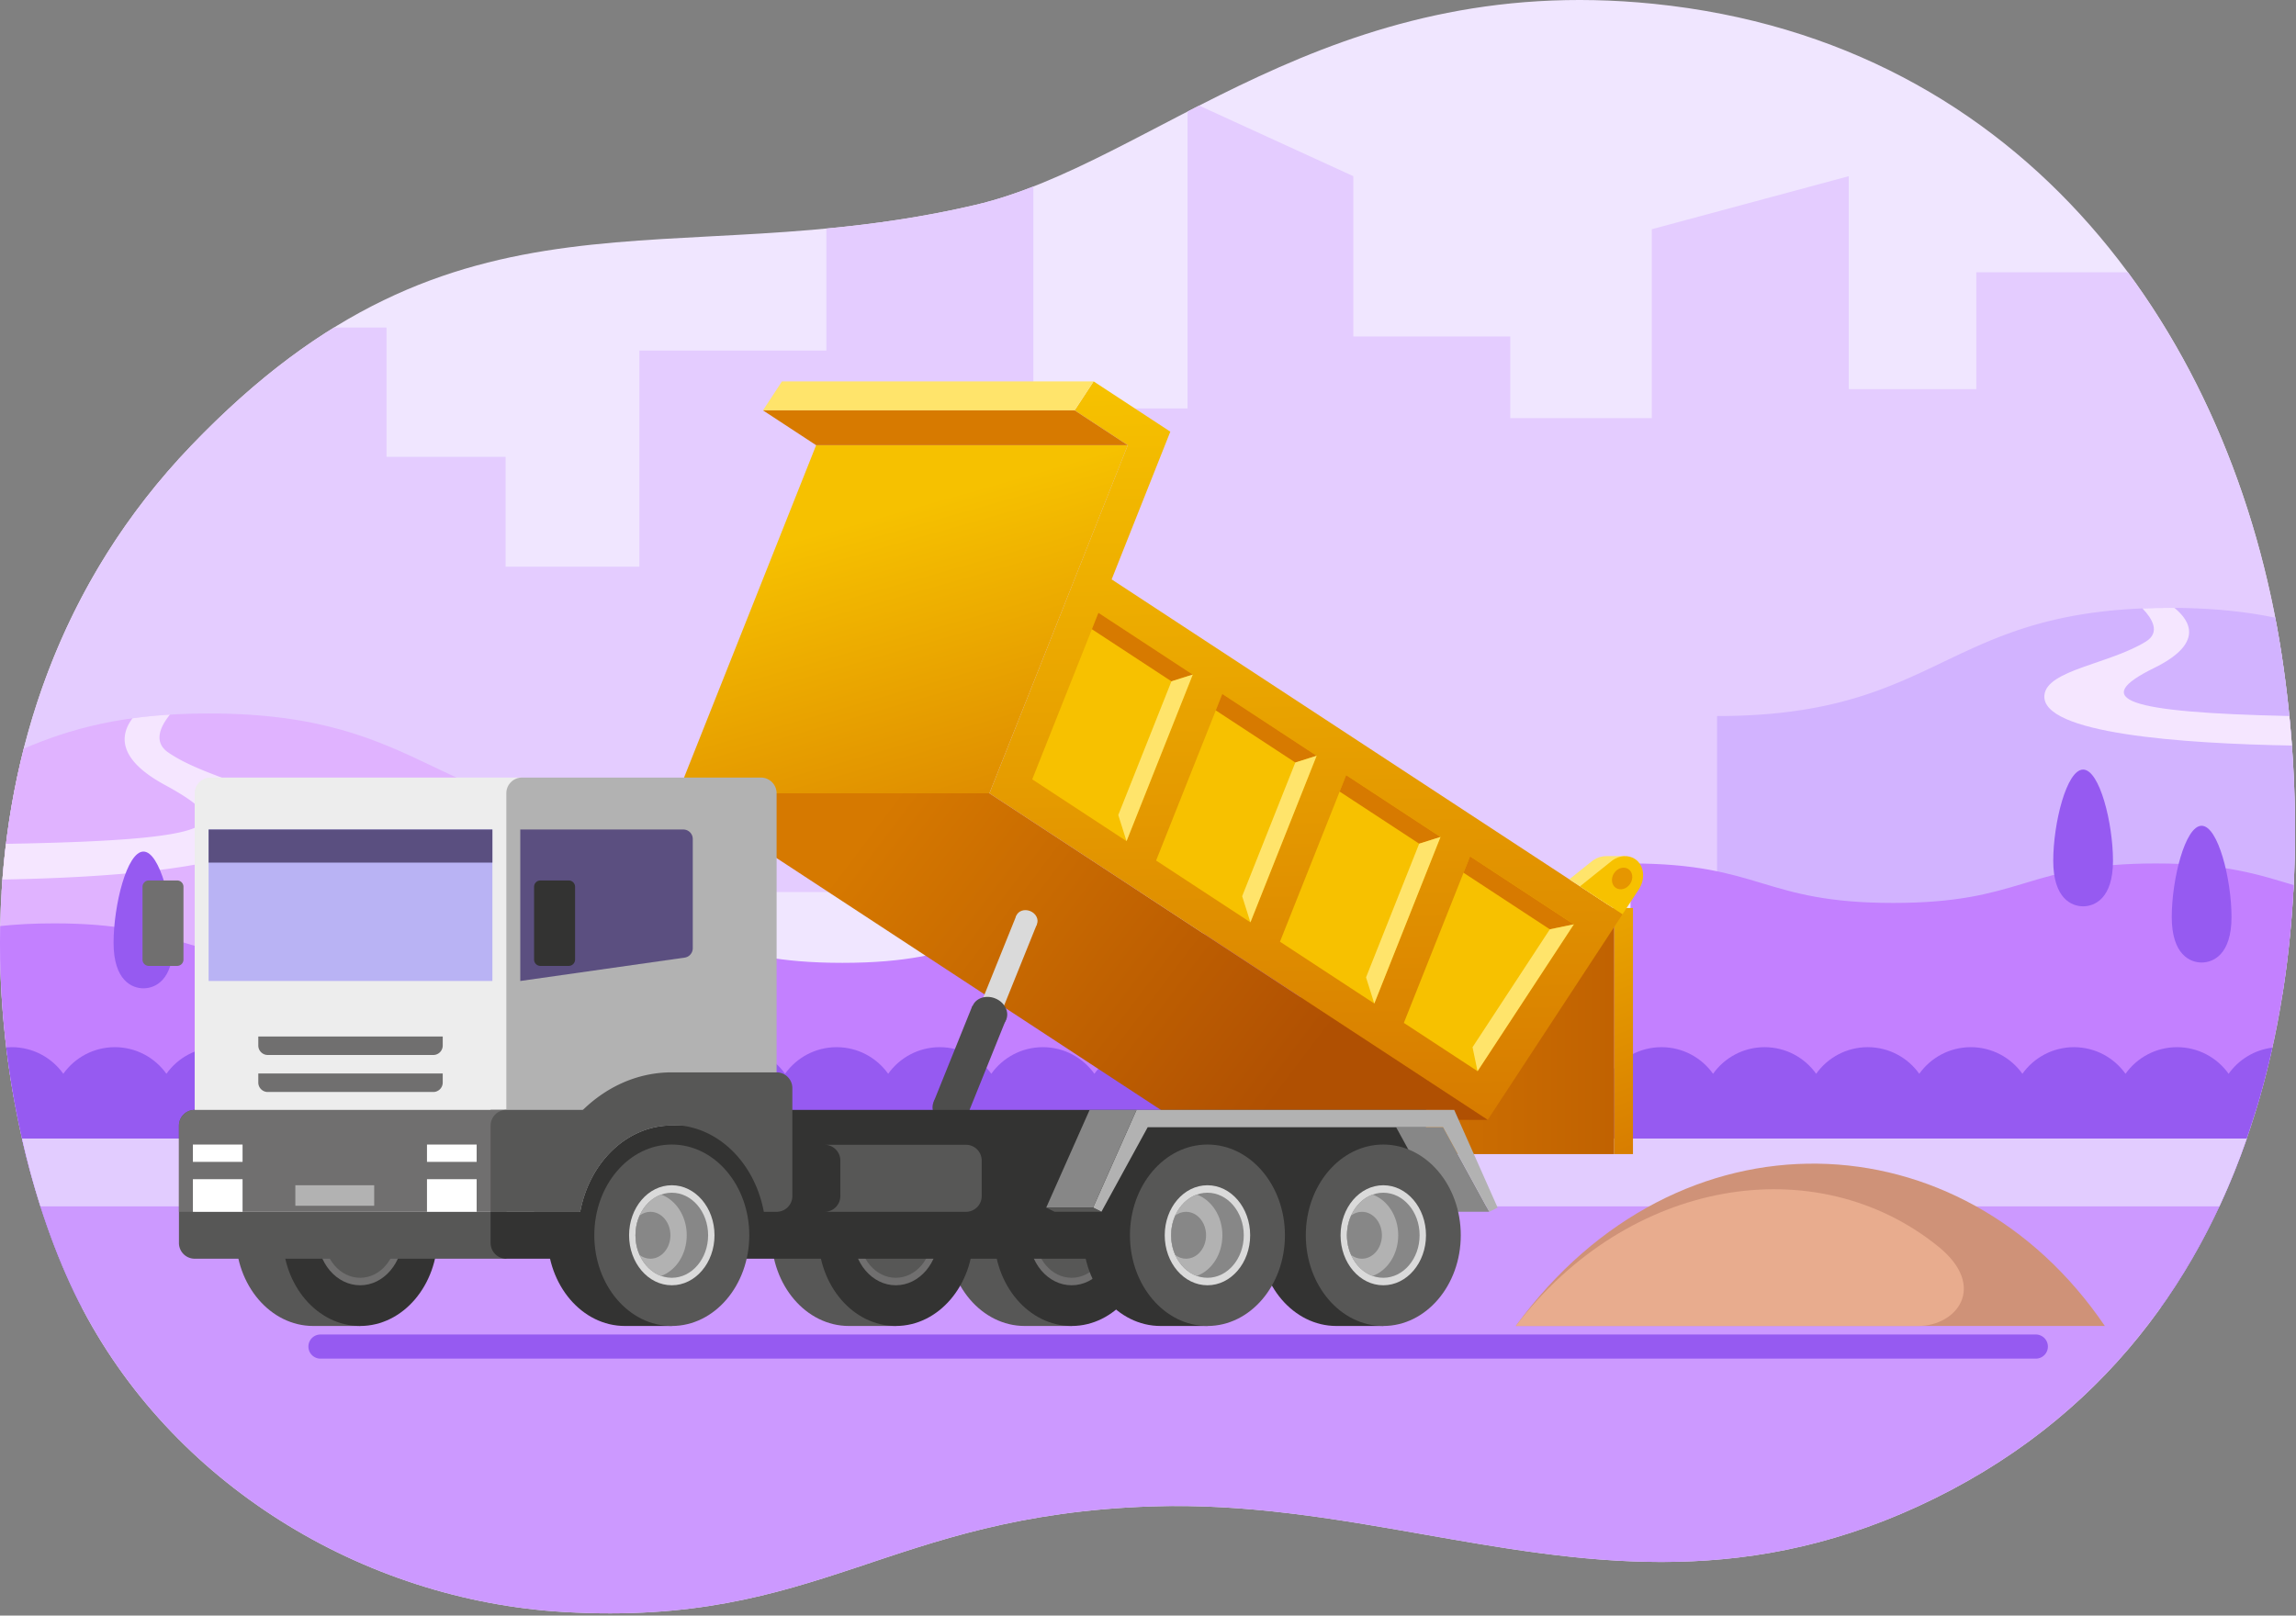 <svg xmlns="http://www.w3.org/2000/svg" xmlns:xlink="http://www.w3.org/1999/xlink" viewBox="0 0 996 701" fill-rule="evenodd" stroke-linejoin="round" stroke-miterlimit="2" xmlns:v="https://vecta.io/nano"><rect x="0" y="0" width="996" height="701" fill="#808080" stroke="none"/><style><![CDATA[.B{fill:#575756}.C{fill:#878787}.D{fill:#333332}.E{fill:#ffe46b}.F{fill:#706f6f}.G{fill:#b2b2b2}.H{fill:#d77a00}.I{fill:#dadada}.J{fill:#965af1}.K{fill-rule:nonzero}]]></style><path d="M244.844 699.454c111.007 6.417 139.94-42.02 254.854-45.825 40.739-1.349 79.022 5.309 116.904 11.966 68.978 12.124 136.63 24.247 215.365-11.966C994.36 578.941 1006.99 396.763 989.81 284.285 968.82 146.852 879.55 18.179 717.398 1.662 575.88-12.754 500.465 70.849 422.973 88.947c-133.119 31.09-223.802-16.775-340.018 104.4-115.674 120.609-88.525 292.862-48.739 371.5s122.866 129.535 210.628 134.608v-.001z" fill="#f0e6ff"/><path d="M587.072 76.441v69.569h68.078v35.409h61.392V99.464l85.446-23.023v92.399H857.3v-50.712h65.76c35.48 48.013 57.6 106.253 66.75 166.156 4.63 30.347 7.1 65.766 5.04 102.78H.68c4.039-65.745 26.635-135.705 82.273-193.718 21.358-22.268 41.852-38.827 61.906-51.217h22.803v56.095h51.679v47.68h58.02v-93.785h81.11V99.17c20.498-1.94 41.887-4.943 64.502-10.224 8.429-1.969 16.832-4.713 25.3-8.02v96.303h66.879V48.396l5.036-2.583 66.884 30.628z" fill="#e4ccff"/><path d="M10.308 324.835c19.766-8.444 42.918-15.266 80.34-15.266 48.306 0 72.836 11.369 96.994 22.916l2.301 1.1c24.159 11.547 48.689 22.916 96.995 22.916v120.683H6.113c-8.288-45.933-9.294-99.4 4.195-152.349z" fill="#e0b3ff"/><path d="M73.727 310.072c-4.229 5.222-7.281 11.9-.772 16.404 17.191 11.897 47.287 15.028 48.471 28.404 1.833 20.689-67.553 25.823-120.37 26.743a346.19 346.19 0 0 1 1.538-15.478c94.773-1.635 100.567-8.334 68.766-25.65-20.584-11.208-19.261-21.672-13.881-28.831 5.073-.695 10.47-1.235 16.248-1.592z" fill="#f5e6ff"/><path d="M990.15 431.37H744.869V310.687c98.141 0 98.141-46.933 196.291-46.933 18.25 0 33.11 1.623 45.83 4.266a408.46 408.46 0 0 1 2.82 16.265c6.46 42.31 8.7 94.482.34 147.085z" fill="#d2b3ff"/><path d="M929.38 263.991c3.77-.156 7.69-.238 11.78-.238l2.1.008c7.09 5.758 12.72 15.509-8.79 26.064-27.89 13.688-12.8 19.28 58.65 20.861l.98 11.147v.069l.06.778.05.739.01.072c-47.74-.843-109-5.169-107.36-21.879 1.079-10.959 28.44-13.526 44.07-23.274 6.34-3.956 2.7-9.959-1.55-14.347z" fill="#f5e6ff"/><path d="M879.61 382.818c13.81-4.144 28.05-8.162 55.65-8.162 30.33 0 44.52 4.851 59.74 9.39-1.58 32.168-6.55 65.617-16.46 98.047H707.316V374.656c56.986 0 56.986 17.126 113.972 17.126 27.602 0 41.832-4.018 55.651-8.162l2.671-.802z" fill="#c380ff"/><path d="M903.65 333.92c7.16 0 12.96 23.234 12.96 39.608s-8.02 19.726-12.96 19.726-12.96-3.353-12.96-19.726 5.81-39.608 12.96-39.608zm51.41 24.382c7.15 0 12.96 23.233 12.96 39.607s-8.02 19.726-12.96 19.726-12.96-3.352-12.96-19.726 5.81-39.608 12.96-39.608v.001z" class="J"/><path d="M537.694 409.617c13.815 4.143 28.048 8.161 55.65 8.161 56.986 0 56.986-17.126 113.972-17.126v107.437H13.037C4.609 476.791-.708 440.257.078 401.824c6.659-.735 14.307-1.172 23.41-1.172 27.602 0 41.834 4.018 55.649 8.162l2.672.803c13.815 4.143 28.048 8.161 55.65 8.161s41.835-4.018 55.65-8.161l2.672-.803c13.815-4.144 28.047-8.162 55.65-8.162s41.835 4.018 55.649 8.162l2.673.803c13.814 4.143 28.047 8.161 55.648 8.161 56.987 0 56.987-17.126 113.973-17.126 27.603 0 41.835 4.018 55.65 8.162l2.672.803h-.002z" fill="#c380ff"/><path d="M62.231 369.497c7.153 0 12.961 23.233 12.961 39.606S67.17 428.83 62.231 428.83s-12.96-3.353-12.96-19.727 5.807-39.606 12.96-39.606zM2.71 454.474l2.387-.103c9.225 0 17.394 4.561 22.364 11.549 4.971-6.988 13.14-11.549 22.365-11.549s17.394 4.561 22.365 11.549c4.97-6.988 13.139-11.549 22.364-11.549s17.395 4.561 22.365 11.549c4.971-6.988 13.139-11.549 22.365-11.549s17.394 4.561 22.364 11.549c4.971-6.988 13.14-11.549 22.365-11.549s17.394 4.561 22.364 11.549c4.971-6.988 13.14-11.549 22.365-11.549s17.395 4.561 22.365 11.549c4.971-6.988 13.139-11.549 22.365-11.549s17.394 4.561 22.364 11.549c4.971-6.988 13.14-11.549 22.365-11.549s17.394 4.561 22.364 11.549c4.971-6.988 13.14-11.549 22.365-11.549s17.395 4.561 22.365 11.549c4.971-6.988 13.139-11.549 22.365-11.549s17.394 4.561 22.364 11.549c4.971-6.988 13.14-11.549 22.365-11.549s17.394 4.561 22.364 11.549c4.971-6.988 13.14-11.549 22.365-11.549s17.395 4.561 22.365 11.549c4.971-6.988 13.139-11.549 22.365-11.549s17.394 4.561 22.364 11.549c4.971-6.988 13.14-11.549 22.365-11.549s17.394 4.561 22.364 11.549c4.971-6.988 13.14-11.549 22.365-11.549s17.394 4.561 22.365 11.549c4.97-6.988 13.139-11.549 22.365-11.549s17.393 4.561 22.364 11.549c4.971-6.988 13.139-11.549 22.365-11.549s17.394 4.561 22.364 11.549c4.971-6.988 13.14-11.549 22.365-11.549s17.394 4.561 22.364 11.549c4.971-6.988 13.14-11.549 22.365-11.549s17.394 4.561 22.365 11.549c4.97-6.988 13.141-11.549 22.361-11.549 9.23 0 17.4 4.561 22.369 11.549 4.971-6.988 13.14-11.549 22.361-11.549 9.23 0 17.4 4.561 22.37 11.549 4.97-6.988 13.14-11.549 22.36-11.549 9.23 0 17.4 4.561 22.37 11.549 4.35-6.121 11.16-10.379 18.98-11.342-8.71 39.373-23.9 78.209-48.27 112.534H35.376l-1.163-2.267C20.327 537.399 7.981 498.551 2.708 454.474h.002z" class="J"/><path d="M974.65 494.021c-22.47 64.763-65.78 124.239-142.684 159.608-121.977 56.102-217.353-3.805-332.268 0s-143.849 52.242-254.855 45.825C157.082 694.381 74 643.482 34.215 564.846c-9.553-18.882-18.377-43.16-24.671-70.825H974.65z" fill="#c9f"/><path d="M888.37 584.276a5.24 5.24 0 0 0-1.531-3.702 5.26 5.26 0 0 0-3.709-1.533H139.022c-1.389 0-2.72.551-3.702 1.533s-1.533 2.314-1.533 3.702v.001a5.23 5.23 0 0 0 1.533 3.701c.982.982 2.313 1.534 3.702 1.534H883.13a5.26 5.26 0 0 0 3.709-1.534 5.24 5.24 0 0 0 1.531-3.701v-.001z" class="J"/><path d="M974.65 494.021c-3.45 9.953-7.4 19.781-11.88 29.416H17.542c-2.955-9.266-5.652-19.105-7.998-29.416H974.65z" fill="#e2ccff"/><path d="M700.124 500.765h8.252v-106.79l-8.252.047v106.743z" fill="url(#A)"/><path d="M564.148 394.022h135.975v106.742H564.148z" fill="url(#B)"/><path d="M489.23 193.17l-135.193-.002-60.016 151.055 135.193.001L489.23 193.17z" fill="url(#C)"/><path d="M482.23 251.4l25.451-64.103-33.269-21.808-8.237 12.566 23.055 15.115-60.018 151.053 12.826 8.408L645.36 485.913l58.493-89.233L482.23 251.4z" fill="url(#D)"/><g class="K"><path d="M474.412 165.489l-135.194-.002-8.238 12.567 135.194.001 8.238-12.566z" class="E"/><path d="M488.687 364.971l-40.909-26.818 28.726-72.267 40.911 26.818-28.728 72.267zm53.738 35.227l-40.91-26.818 28.727-72.268 40.906 26.818-28.723 72.268zm53.735 35.224l-40.91-26.817 28.726-72.268 40.91 26.818-28.726 72.267zm44.789 29.362l-31.961-20.953 28.726-72.268 45.006 29.504-41.771 63.717z" fill="#f7c100"/><path d="M517.415 292.704l-40.932-26.832-2.831 7.128 34.515 22.626 9.248-2.922z" class="H"/><path d="M488.687 364.971l28.727-72.267-9.247 2.922-23.06 58.014 3.58 11.331z" class="E"/><path d="M571.148 327.93h.007l-40.935-26.832-2.831 7.128 34.516 22.626 9.243-2.922z" class="H"/><path d="M542.425 400.198l28.723-72.268-9.243 2.922-23.061 58.015 3.581 11.331z" class="E"/><path d="M624.886 363.155l-40.933-26.832-2.83 7.128 34.515 22.626 9.248-2.922z" class="H"/><path d="M596.16 435.422l28.726-72.267-9.248 2.922-23.058 58.014 3.58 11.331z" class="E"/><path d="M682.72 401.067l-4.096-2.686-40.932-26.833-2.831 7.129 37.458 24.555 10.401-2.165z" class="H"/><path d="M682.72 401.067l-41.771 63.717-2.164-10.402 33.534-51.15 10.401-2.165z" class="E"/><path d="M489.23 193.17l-135.193-.002-23.057-15.114 135.195.001 23.055 15.115z" class="H"/></g><path d="M645.36 485.913l-135.197-.002-216.142-141.688 135.193.001L645.36 485.913z" fill="url(#E)"/><g class="K"><path d="M704.849 371.471h-8.013v.026c-1.939-.063-3.946.536-5.706 1.743-.479.328-10.372 8.301-10.372 8.301l17.194 11.27 6.897-21.34z" class="E"/><path d="M709.23 372.707c-2.876-1.883-6.635-1.542-9.66.533-.48.328-14.154 11.342-14.154 11.342l18.437 12.098 7.054-10.763c3.063-4.678 2.314-10.592-1.677-13.21z" fill="#f7c100"/><path d="M707.171 383.469c-1.483 2.263-4.246 3.069-6.178 1.803s-2.299-4.127-.817-6.389 4.254-3.07 6.186-1.803 2.291 4.126.809 6.389z" fill="#e69600"/><g class="I"><path d="M427.55 443.274c2.476.998 5.175.094 6.027-2.021s-.463-4.638-2.939-5.637-5.175-.094-6.028 2.02.463 4.639 2.94 5.638z"/><path d="M433.594 441.212l16.238-40.262-8.968-3.616-16.238 40.262 8.968 3.616z"/><path d="M443.804 402.971c2.476.999 5.174.094 6.028-2.021s-.464-4.638-2.94-5.637-5.175-.094-6.028 2.021.463 4.638 2.94 5.637z"/></g><g fill="#4d4d4c"><path d="M409.732 487.453c4.032 1.627 8.427.153 9.816-3.29s-.755-7.553-4.787-9.18-8.427-.153-9.815 3.291.754 7.553 4.786 9.179z"/><path d="M419.548 484.163l16.864-41.815-14.603-5.889-16.863 41.815 14.602 5.889z"/><path d="M426.698 445.679c4.032 1.626 8.427.154 9.816-3.29s-.755-7.553-4.787-9.18-8.428-.152-9.816 3.291.754 7.554 4.787 9.179z"/></g><path d="M135.89 496.617c-18.564 0-33.614 17.623-33.614 39.363s15.05 39.364 33.614 39.364h20.338v-78.727H135.89z" class="B"/><path d="M189.841 535.98c0 21.74-15.049 39.364-33.613 39.364s-33.614-17.624-33.614-39.364 15.05-39.363 33.614-39.363 33.613 17.623 33.613 39.363z" class="D"/><use xlink:href="#F" class="F"/><g class="B"><use xlink:href="#G"/><path d="M84.455 546.157h135.213v-64.571H84.457c-3.772 0-6.831 3.058-6.831 6.83v50.912a6.83 6.83 0 0 0 6.829 6.829z"/></g><path d="M226.475 337.383H91.297c-3.779 0-6.842 3.062-6.842 6.841v181.582h142.02V337.383z" fill="#ededed"/></g><path d="M90.501 359.922h123.1v65.728h-123.1z" fill="#b9b3f4"/><g class="K"><path d="M90.501 359.922h123.1v14.366h-123.1z" fill="#5a4f80"/><path d="M187.953 473.816h-71.799c-2.267 0-4.104-1.838-4.104-4.106v-3.922h80.003v3.927a4.1 4.1 0 0 1-4.1 4.101zm-.002-16.056h-71.795c-2.268 0-4.106-1.838-4.106-4.106v-3.921h80.003v3.926c0 2.265-1.837 4.101-4.102 4.101z" class="F"/><use xlink:href="#H" class="B"/><path d="M498.483 535.98c0 21.74-15.049 39.364-33.613 39.364s-33.614-17.624-33.614-39.364 15.049-39.363 33.614-39.363 33.613 17.623 33.613 39.363z" class="D"/><use xlink:href="#F" x="308.642" class="F"/><g class="B"><use xlink:href="#G" x="308.642"/><path d="M368.255 496.617c-18.565 0-33.614 17.623-33.614 39.363s15.049 39.364 33.614 39.364h20.337v-78.727h-20.337z"/></g><path d="M422.206 535.98c0 21.74-15.05 39.364-33.614 39.364s-33.613-17.624-33.613-39.364 15.049-39.363 33.613-39.363 33.614 17.623 33.614 39.363z" class="D"/><use xlink:href="#I" class="F"/><use xlink:href="#G" x="232.365" class="B"/><g class="D"><path d="M618.596 546.157H219.643c-3.768 0-6.823-3.055-6.823-6.823V481.59h405.776v64.567z"/><path d="M271.083 496.617c-18.564 0-33.614 17.623-33.614 39.363s15.05 39.364 33.614 39.364h20.338v-78.727h-20.338z"/></g><path d="M325.035 535.98c0 21.74-15.049 39.364-33.614 39.364s-33.613-17.624-33.613-39.364 15.049-39.363 33.613-39.363 33.614 17.623 33.614 39.363z" class="B"/><use xlink:href="#I" x="-97.171" class="I"/><use xlink:href="#G" x="135.194" class="C"/><path d="M297.905 535.981c0 8.301-4.674 15.321-11.118 17.649-6.444-2.328-11.127-9.348-11.127-17.649s4.683-15.32 11.127-17.647c6.444 2.327 11.118 9.348 11.118 17.647z" class="G"/><path d="M290.826 535.981c0 5.617-3.885 10.176-8.684 10.176-1.722 0-3.328-.596-4.684-1.606-1.154-2.558-1.798-5.472-1.798-8.57s.644-6.01 1.798-8.568c1.356-1.01 2.962-1.607 4.684-1.607 4.799 0 8.684 4.559 8.684 10.175z" class="C"/><path d="M357.696 496.721c3.78 0 6.844 3.063 6.844 6.843v15.404c0 3.779-3.064 6.843-6.844 6.843h61.342c3.769 0 6.822-3.055 6.822-6.823v-15.433c0-3.775-3.059-6.834-6.833-6.834h-61.331z" class="B"/><path d="M291.559 488.354h45.331v-144.15a6.82 6.82 0 0 0-6.821-6.821H226.475c-3.77 0-6.826 3.056-6.826 6.825v181.598h32.04c3.98-21.415 20.253-37.456 39.732-37.456.046 0 .092.004.138.004z" class="G"/><path d="M225.694 425.65l71.304-10.137a4.1 4.1 0 0 0 3.522-4.058v-47.421a4.11 4.11 0 0 0-4.11-4.112h-70.716v65.728z" fill="#5b4f80"/><path d="M219.668 481.59H84.454a6.83 6.83 0 0 0-6.828 6.828v37.388h142.042V481.59z" class="F"/><path d="M185.225 511.643h21.548v14.163h-21.548zm0-15.026h21.548v7.513h-21.548zm-101.552 0h21.548v7.513H83.673zm0 15.026h21.548v14.163H83.673z" fill="#fff"/><path d="M128.12 514.281h34.206v8.887H128.12z" class="G"/><path d="M605.64 489.104h20.339l20.07 36.67h-20.332l-20.077-36.67z" class="C"/><path d="M579.722 496.617c-18.561 0-33.611 17.623-33.611 39.363s15.05 39.364 33.611 39.364h20.339v-78.727h-20.339z" class="D"/><path d="M633.678 535.98c0 21.74-15.052 39.364-33.617 39.364s-33.608-17.624-33.608-39.364 15.044-39.363 33.608-39.363 33.617 17.623 33.617 39.363z" class="B"/><path d="M618.596 535.98c0 11.984-8.298 21.699-18.535 21.699-10.229 0-18.526-9.715-18.526-21.699s8.297-21.699 18.526-21.699c10.237 0 18.535 9.715 18.535 21.699z" class="I"/><path d="M615.825 535.98c0 10.193-7.062 18.455-15.764 18.455s-15.756-8.262-15.756-18.455 7.055-18.455 15.756-18.455 15.764 8.262 15.764 18.455z" class="C"/><path d="M606.547 535.981c0 8.301-4.674 15.321-11.122 17.649-6.439-2.328-11.127-9.348-11.127-17.649s4.688-15.32 11.127-17.647c6.448 2.327 11.122 9.348 11.122 17.647z" class="G"/><path d="M599.47 535.981c0 5.617-3.887 10.176-8.687 10.176-1.723 0-3.326-.596-4.68-1.606-1.154-2.558-1.805-5.472-1.805-8.57s.651-6.01 1.805-8.568c1.354-1.01 2.957-1.607 4.68-1.607 4.8 0 8.687 4.559 8.687 10.175z" class="C"/><use xlink:href="#H" x="58.916" class="D"/><path d="M557.4 535.98c0 21.74-15.05 39.364-33.614 39.364s-33.614-17.624-33.614-39.364 15.05-39.363 33.614-39.363S557.4 514.24 557.4 535.98z" class="B"/><path d="M542.315 535.98c0 11.984-8.295 21.699-18.529 21.699s-18.53-9.715-18.53-21.699 8.297-21.699 18.53-21.699 18.529 9.715 18.529 21.699z" class="I"/><path d="M539.545 535.98c0 10.193-7.055 18.455-15.759 18.455s-15.759-8.262-15.759-18.455 7.055-18.455 15.759-18.455 15.759 8.262 15.759 18.455z" class="C"/><path d="M530.27 535.981c0 8.301-4.675 15.321-11.118 17.649-6.444-2.328-11.128-9.348-11.128-17.649s4.684-15.32 11.128-17.647c6.443 2.327 11.118 9.348 11.118 17.647z" class="G"/><path d="M523.191 535.981c0 5.617-3.886 10.176-8.684 10.176-1.722 0-3.328-.596-4.684-1.606-1.155-2.558-1.799-5.472-1.799-8.57s.644-6.01 1.799-8.568c1.356-1.01 2.962-1.607 4.684-1.607 4.798 0 8.684 4.559 8.684 10.175z" class="C"/><path d="M630.839 481.59H493.014l-18.831 42.399 3.614 1.785 20.072-36.67h128.11l20.07 36.67 3.617-1.785-18.827-42.399z" class="G"/><path d="M472.675 481.59h20.339l-18.831 42.399h-20.338l18.83-42.399z" class="C"/><g class="B"><path d="M457.459 525.774h20.338l-3.614-1.785h-20.338l3.614 1.785zm-120.568-37.425v-6.769l-117.221-.004a6.85 6.85 0 0 0-6.848 6.848v37.378l38.867.004c3.981-21.424 20.256-37.457 39.732-37.457h45.47z"/><path d="M291.421 465.294c-30.386 0-55.518 26.295-59.733 60.512h19.811c3.986-21.533 20.341-37.668 39.922-37.668s35.938 16.135 39.922 37.668h5.54a6.84 6.84 0 0 0 6.837-6.836v-46.845c0-3.773-3.059-6.831-6.831-6.831h-45.468z"/></g><path d="M913.069 575.344c-61.87-91.238-185.065-96.567-255.525 0h255.525z" fill="#cf9278"/><path d="M840.737 540.797c-52.997-42.75-134.42-29.534-183.193 34.547h174.634c16.579 0 30.194-17.09 8.559-34.547z" fill="#e8ac8e"/><path d="M246.715 419.11h-12.281a2.75 2.75 0 0 1-2.747-2.747v-31.587a2.75 2.75 0 0 1 2.747-2.746h12.281a2.75 2.75 0 0 1 2.747 2.746v31.587a2.75 2.75 0 0 1-2.747 2.747z" class="D"/><path d="M76.844 419.11h-12.28a2.75 2.75 0 0 1-2.747-2.747v-31.587a2.75 2.75 0 0 1 2.747-2.746h12.28c1.518 0 2.747 1.23 2.747 2.746v31.587c0 1.517-1.229 2.747-2.747 2.747z" class="F"/></g><defs><linearGradient id="A" x1="726.229" y1="505.044" x2="659.425" y2="329.738" xlink:href="#J"><stop offset="0" stop-color="#d67900"/><stop offset="1" stop-color="#f6c100"/></linearGradient><linearGradient id="B" x1="564.148" y1="447.394" x2="805.119" y2="447.394" xlink:href="#J"><stop offset="0" stop-color="#d67900"/><stop offset="1" stop-color="#b05002"/></linearGradient><linearGradient id="C" x1="428.309" y1="397.389" x2="378.981" y2="224.338" xlink:href="#J"><stop offset="0" stop-color="#d67900"/><stop offset="1" stop-color="#f6c100"/></linearGradient><linearGradient id="D" x1="569.635" y1="496.631" x2="561.531" y2="166.996" xlink:href="#J"><stop offset="0" stop-color="#d67900"/><stop offset="1" stop-color="#f6c100"/></linearGradient><linearGradient id="E" x1="383.929" y1="350.008" x2="553.428" y2="478.593" xlink:href="#J"><stop offset="0" stop-color="#d67900"/><stop offset="1" stop-color="#b05002"/></linearGradient><path id="F" d="M174.757 535.98c0 11.984-8.296 21.699-18.529 21.699s-18.53-9.715-18.53-21.699 8.296-21.699 18.53-21.699 18.529 9.715 18.529 21.699z"/><path id="G" d="M171.987 535.98c0 10.193-7.056 18.455-15.759 18.455s-15.76-8.262-15.76-18.455 7.056-18.455 15.76-18.455 15.759 8.262 15.759 18.455z"/><path id="H" d="M444.531 496.617c-18.564 0-33.613 17.623-33.613 39.363s15.049 39.364 33.613 39.364h20.339v-78.727h-20.339z"/><path id="I" d="M407.122 535.98c0 11.984-8.296 21.699-18.53 21.699s-18.529-9.715-18.529-21.699 8.296-21.699 18.529-21.699 18.53 9.715 18.53 21.699z"/><linearGradient id="J" gradientUnits="userSpaceOnUse"/></defs></svg>